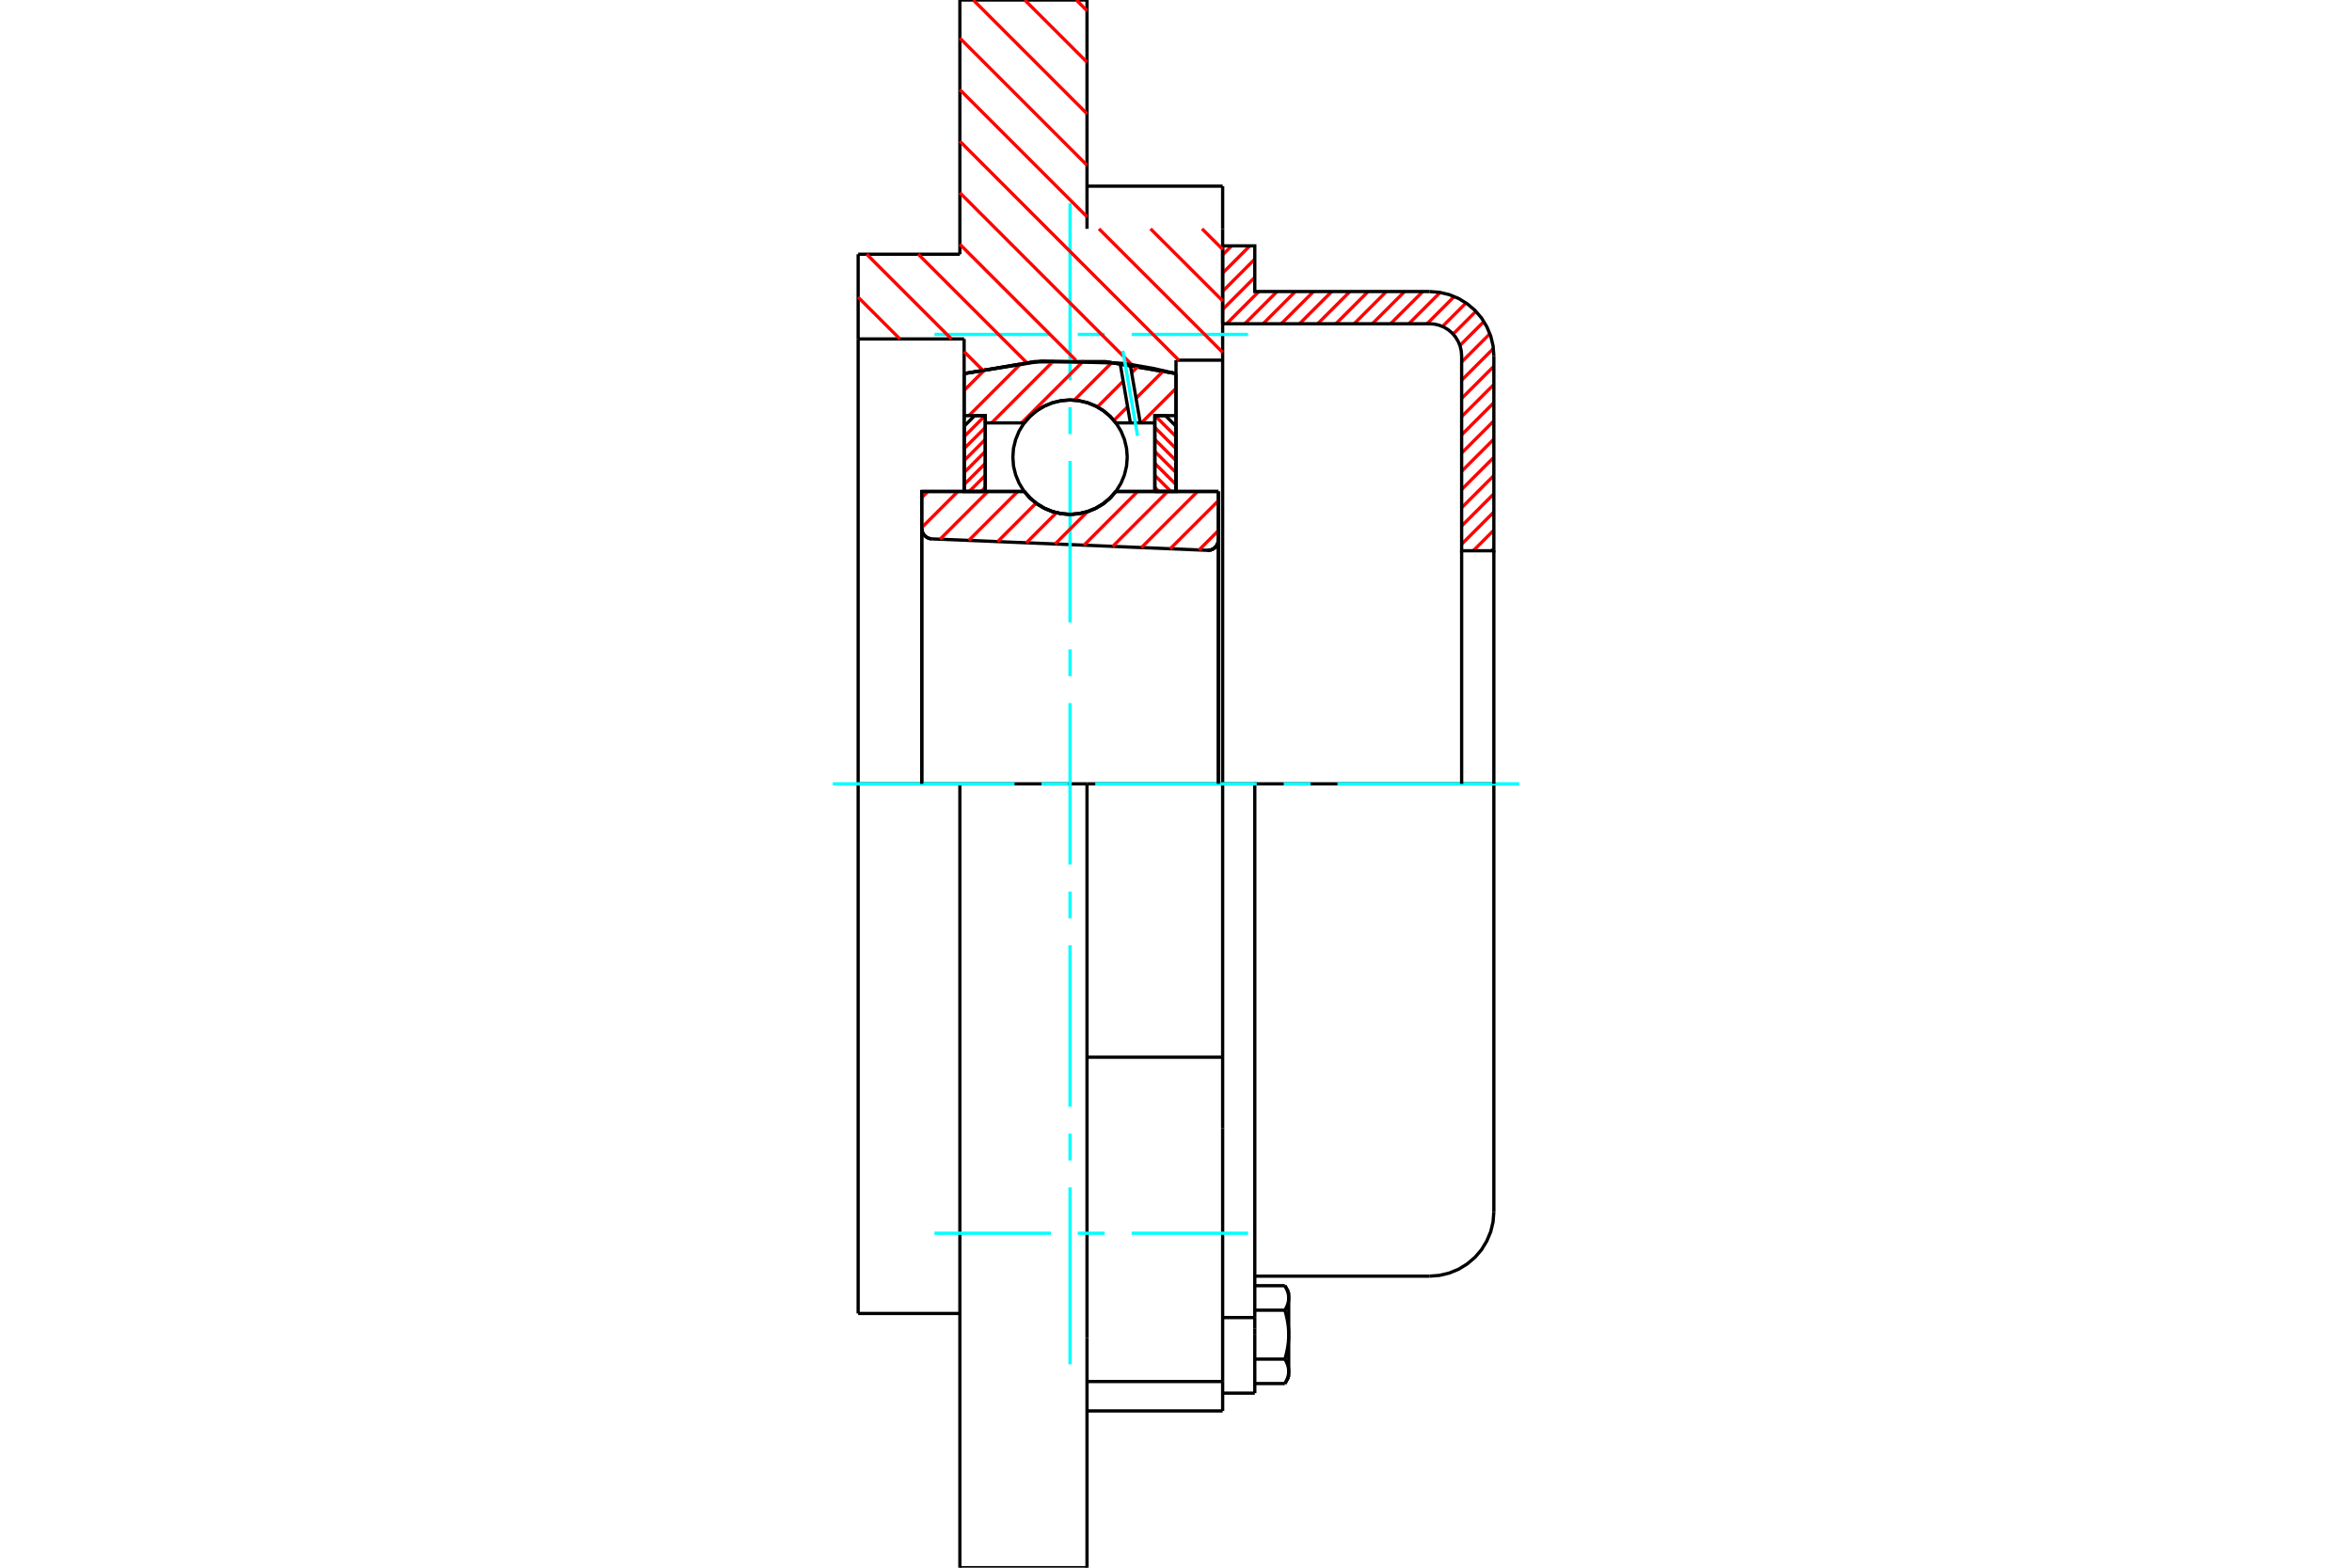 <?xml version="1.0" standalone="no"?>
<!DOCTYPE svg PUBLIC "-//W3C//DTD SVG 1.1//EN"
	"http://www.w3.org/Graphics/SVG/1.1/DTD/svg11.dtd">
<svg xmlns="http://www.w3.org/2000/svg" height="100%" width="100%" viewBox="0 0 36000 24000">
	<rect x="-1800" y="-1200" width="39600" height="26400" style="fill:#FFF"/>
	<g style="fill:none; fill-rule:evenodd" transform="matrix(1 0 0 1 0 0)">
		<g style="fill:none; stroke:#000; stroke-width:50; shape-rendering:geometricPrecision">
			<polyline points="18480,8425 18506,8424 18531,8419 18556,8410 18578,8397 18599,8380 18616,8361 18630,8339 18640,8315 18647,8289 18649,8263"/>
			<line x1="18649" y1="7524" x2="18649" y2="8263"/>
			<line x1="17079" y1="7524" x2="18649" y2="7524"/>
			<polyline points="15678,7524 15767,7626 15871,7713 15987,7782 16112,7833 16244,7864 16378,7875 16513,7864 16645,7833 16770,7782 16886,7713 16990,7626 17079,7524"/>
			<line x1="14108" y1="7524" x2="15678" y2="7524"/>
			<line x1="14108" y1="8088" x2="14108" y2="7524"/>
			<polyline points="14108,8088 14110,8112 14116,8137 14125,8160 14138,8181 14153,8200 14172,8216 14192,8230 14215,8240 14239,8247 14264,8250"/>
			<line x1="18480" y1="8425" x2="14264" y2="8250"/>
			<line x1="18649" y1="8263" x2="18649" y2="12000"/>
			<line x1="14108" y1="8088" x2="14108" y2="12000"/>
			<polyline points="18480,8425 18506,8424 18531,8419 18556,8410 18578,8397 18599,8380 18616,8361 18630,8339 18640,8315 18647,8289 18649,8263"/>
			<line x1="18714" y1="21600" x2="18714" y2="21150"/>
			<line x1="16638" y1="20485" x2="16638" y2="24000"/>
			<line x1="18714" y1="3501" x2="18714" y2="2850"/>
			<polyline points="18714,3503 18714,5514 18714,12000 18714,16185"/>
			<line x1="18714" y1="17275" x2="18714" y2="16185"/>
			<line x1="18714" y1="21150" x2="18714" y2="17275"/>
			<line x1="16638" y1="12000" x2="14692" y2="12000"/>
			<line x1="18714" y1="12000" x2="16638" y2="12000"/>
			<line x1="14692" y1="12000" x2="13135" y2="12000"/>
			<line x1="14757" y1="5189" x2="13135" y2="5189"/>
			<line x1="14757" y1="5719" x2="14757" y2="5189"/>
			<polyline points="18000,5719 16924,5537 15833,5537 14757,5719"/>
			<line x1="18000" y1="5514" x2="18000" y2="5719"/>
			<line x1="18714" y1="5514" x2="18000" y2="5514"/>
			<line x1="16638" y1="0" x2="16638" y2="3503"/>
			<line x1="14692" y1="0" x2="16638" y2="0"/>
			<line x1="14692" y1="3892" x2="14692" y2="0"/>
			<line x1="13135" y1="3892" x2="14692" y2="3892"/>
			<line x1="13135" y1="5189" x2="13135" y2="3892"/>
			<line x1="14757" y1="7520" x2="14757" y2="5719"/>
			<line x1="18000" y1="5719" x2="18000" y2="7520"/>
			<line x1="13135" y1="20108" x2="13135" y2="12000"/>
			<line x1="14692" y1="24000" x2="14692" y2="12000"/>
			<line x1="13135" y1="12000" x2="13135" y2="5189"/>
			<line x1="18714" y1="16185" x2="16638" y2="16185"/>
			<line x1="16638" y1="12000" x2="16638" y2="20485"/>
			<line x1="16638" y1="21600" x2="18714" y2="21600"/>
			<line x1="13135" y1="20108" x2="14692" y2="20108"/>
			<line x1="18714" y1="2850" x2="16638" y2="2850"/>
			<line x1="16638" y1="21150" x2="18714" y2="21150"/>
			<line x1="14692" y1="24000" x2="16638" y2="24000"/>
			<line x1="18714" y1="20171" x2="19206" y2="20171"/>
			<line x1="19206" y1="20344" x2="19206" y2="20171"/>
			<line x1="19206" y1="20432" x2="19206" y2="20344"/>
			<line x1="19206" y1="21328" x2="19206" y2="20432"/>
			<polyline points="19206,20171 19206,12000 18714,12000"/>
			<polyline points="19667,20058 19671,20052 19674,20046 19677,20040 19680,20035 19683,20029 19686,20023 19689,20018 19691,20012 19694,20007 19696,20001 19699,19996 19701,19990 19703,19985 19705,19979 19707,19974 19709,19969 19710,19964 19712,19958 19714,19953 19715,19948 19716,19943 19718,19937 19719,19932 19720,19927 19721,19922 19722,19917 19722,19912 19723,19907 19724,19901 19724,19896 19725,19891 19725,19886 19725,19881 19725,19876 19725,19871"/>
			<polyline points="19725,20432 19725,20422 19725,20412 19725,20402 19725,20391 19724,20381 19724,20371 19723,20361 19722,20350 19722,20340 19721,20330 19720,20320 19719,20309 19718,20299 19716,20289 19715,20278 19714,20268 19712,20257 19710,20247 19709,20236 19707,20226 19705,20215 19703,20204 19701,20194 19699,20183 19696,20172 19694,20161 19691,20150 19689,20139 19686,20127 19683,20116 19680,20105 19677,20093 19674,20082 19671,20070 19667,20058"/>
			<line x1="19725" y1="19871" x2="19725" y2="20432"/>
			<polyline points="19725,20994 19725,20989 19725,20984 19725,20979 19725,20974 19724,20969 19724,20963 19723,20958 19722,20953 19722,20948 19721,20943 19720,20938 19719,20933 19718,20927 19716,20922 19715,20917 19714,20912 19712,20907 19710,20901 19709,20896 19707,20891 19705,20885 19703,20880 19701,20875 19699,20869 19696,20864 19694,20858 19691,20853 19689,20847 19686,20842 19683,20836 19680,20830 19677,20825 19674,20819 19671,20813 19667,20807"/>
			<line x1="19725" y1="20432" x2="19725" y2="20994"/>
			<polyline points="19667,20807 19671,20795 19674,20783 19677,20772 19680,20760 19683,20749 19686,20737 19689,20726 19691,20715 19694,20704 19696,20693 19699,20682 19701,20671 19703,20661 19705,20650 19707,20639 19709,20629 19710,20618 19712,20608 19714,20597 19715,20587 19716,20576 19718,20566 19719,20556 19720,20545 19721,20535 19722,20525 19722,20515 19723,20504 19724,20494 19724,20484 19725,20474 19725,20463 19725,20453 19725,20443 19725,20432"/>
			<line x1="19725" y1="20994" x2="19725" y2="21081"/>
			<polyline points="19667,21181 19671,21176 19674,21170 19677,21164 19680,21158 19683,21152 19686,21147 19689,21141 19691,21136 19694,21130 19696,21125 19699,21119 19701,21114 19703,21108 19705,21103 19707,21098 19709,21092 19710,21087 19712,21082 19714,21077 19715,21071 19716,21066 19718,21061 19719,21056 19720,21051 19721,21045 19722,21040 19722,21035 19723,21030 19724,21025 19724,21020 19725,21015 19725,21010 19725,21004 19725,20999 19725,20994"/>
			<polyline points="19725,19871 19725,19866 19725,19860 19725,19855 19725,19850 19724,19845 19724,19840 19723,19835 19722,19830 19722,19825 19721,19819 19720,19814 19719,19809 19718,19804 19716,19799 19715,19794 19714,19788 19712,19783 19710,19778 19709,19773 19707,19767 19705,19762 19703,19757 19701,19751 19699,19746 19696,19740 19694,19735 19691,19729 19689,19724 19686,19718 19683,19712 19680,19707 19677,19701 19674,19695 19671,19689 19667,19683"/>
			<line x1="19725" y1="19784" x2="19725" y2="19871"/>
			<line x1="19206" y1="21181" x2="19667" y2="21181"/>
			<line x1="19206" y1="20807" x2="19667" y2="20807"/>
			<line x1="19206" y1="20058" x2="19667" y2="20058"/>
			<line x1="19206" y1="19683" x2="19667" y2="19683"/>
			<polyline points="22865,12000 21879,12000 19206,12000"/>
			<line x1="22865" y1="18551" x2="22865" y2="12000"/>
			<line x1="18714" y1="21328" x2="19206" y2="21328"/>
			<line x1="19667" y1="21181" x2="19725" y2="21081"/>
			<line x1="19725" y1="19784" x2="19667" y2="19683"/>
			<polyline points="21879,19537 22033,19525 22184,19489 22327,19430 22458,19349 22576,19249 22677,19131 22757,18999 22817,18856 22853,18706 22865,18551"/>
			<line x1="19206" y1="19537" x2="21879" y2="19537"/>
		</g>
		<g style="fill:none; stroke:#0FF; stroke-width:50; shape-rendering:geometricPrecision">
			<line x1="16378" y1="20886" x2="16378" y2="18178"/>
			<line x1="16378" y1="17766" x2="16378" y2="17355"/>
			<line x1="16378" y1="16943" x2="16378" y2="14471"/>
			<line x1="16378" y1="14059" x2="16378" y2="13648"/>
			<line x1="16378" y1="13236" x2="16378" y2="10764"/>
			<line x1="16378" y1="10352" x2="16378" y2="9941"/>
			<line x1="16378" y1="9529" x2="16378" y2="7057"/>
			<line x1="16378" y1="6645" x2="16378" y2="6234"/>
			<line x1="16378" y1="5822" x2="16378" y2="3114"/>
			<line x1="12746" y1="12000" x2="15529" y2="12000"/>
			<line x1="15941" y1="12000" x2="16352" y2="12000"/>
			<line x1="16764" y1="12000" x2="19236" y2="12000"/>
			<line x1="19648" y1="12000" x2="20059" y2="12000"/>
			<line x1="20471" y1="12000" x2="23254" y2="12000"/>
			<line x1="14303" y1="5120" x2="16085" y2="5120"/>
			<line x1="16497" y1="5120" x2="16909" y2="5120"/>
			<line x1="17321" y1="5120" x2="19103" y2="5120"/>
			<line x1="14303" y1="18880" x2="16085" y2="18880"/>
			<line x1="16497" y1="18880" x2="16909" y2="18880"/>
			<line x1="17321" y1="18880" x2="19103" y2="18880"/>
		</g>
		<g style="fill:none; stroke:#F00; stroke-width:50; shape-rendering:geometricPrecision">
			<line x1="22865" y1="8395" x2="22828" y2="8432"/>
			<line x1="22865" y1="8116" x2="22549" y2="8432"/>
			<line x1="22865" y1="7838" x2="22372" y2="8331"/>
			<line x1="22865" y1="7559" x2="22372" y2="8052"/>
			<line x1="22865" y1="7280" x2="22372" y2="7773"/>
			<line x1="22865" y1="7001" x2="22372" y2="7494"/>
			<line x1="22865" y1="6722" x2="22372" y2="7215"/>
			<line x1="22865" y1="6443" x2="22372" y2="6936"/>
			<line x1="22865" y1="6164" x2="22372" y2="6657"/>
			<line x1="22865" y1="5886" x2="22372" y2="6378"/>
			<line x1="22865" y1="5607" x2="22372" y2="6100"/>
			<line x1="22858" y1="5335" x2="22372" y2="5821"/>
			<line x1="22804" y1="5110" x2="22372" y2="5542"/>
			<line x1="22713" y1="4922" x2="22345" y2="5290"/>
			<line x1="22590" y1="4766" x2="22241" y2="5115"/>
			<line x1="22439" y1="4638" x2="22079" y2="4998"/>
			<line x1="22259" y1="4539" x2="21843" y2="4956"/>
			<line x1="22043" y1="4477" x2="21564" y2="4956"/>
			<line x1="21778" y1="4463" x2="21285" y2="4956"/>
			<line x1="21499" y1="4463" x2="21006" y2="4956"/>
			<line x1="21220" y1="4463" x2="20727" y2="4956"/>
			<line x1="20941" y1="4463" x2="20448" y2="4956"/>
			<line x1="20662" y1="4463" x2="20169" y2="4956"/>
			<line x1="20384" y1="4463" x2="19891" y2="4956"/>
			<line x1="20105" y1="4463" x2="19612" y2="4956"/>
			<line x1="19826" y1="4463" x2="19333" y2="4956"/>
			<line x1="19547" y1="4463" x2="19054" y2="4956"/>
			<line x1="19268" y1="4463" x2="18775" y2="4956"/>
			<line x1="19206" y1="4245" x2="18714" y2="4738"/>
			<line x1="19206" y1="3967" x2="18714" y2="4460"/>
			<line x1="19130" y1="3764" x2="18714" y2="4181"/>
			<line x1="18851" y1="3764" x2="18714" y2="3902"/>
		</g>
		<g style="fill:none; stroke:#000; stroke-width:50; shape-rendering:geometricPrecision">
			<polyline points="18714,4956 18714,3764 19206,3764 19206,4463 21879,4463"/>
			<polyline points="22865,5449 22853,5294 22817,5144 22757,5001 22677,4869 22576,4751 22458,4651 22327,4570 22184,4511 22033,4475 21879,4463"/>
			<polyline points="22865,5449 22865,8432 22372,8432 22372,5449 22366,5372 22348,5296 22318,5225 22278,5159 22228,5100 22169,5050 22103,5009 22031,4980 21956,4962 21879,4956 18714,4956"/>
			<line x1="22865" y1="12000" x2="22865" y2="8432"/>
			<line x1="22372" y1="8432" x2="22372" y2="12000"/>
		</g>
		<g style="fill:none; stroke:#F00; stroke-width:50; shape-rendering:geometricPrecision">
			<line x1="16474" y1="0" x2="16638" y2="164"/>
			<line x1="15685" y1="0" x2="16638" y2="952"/>
			<line x1="14897" y1="0" x2="16638" y2="1741"/>
			<line x1="18399" y1="3503" x2="18714" y2="3817"/>
			<line x1="14692" y1="584" x2="16638" y2="2530"/>
			<line x1="17610" y1="3503" x2="18714" y2="4606"/>
			<line x1="14692" y1="1373" x2="16638" y2="3319"/>
			<line x1="16821" y1="3503" x2="18714" y2="5395"/>
			<line x1="14692" y1="2162" x2="18043" y2="5514"/>
			<line x1="14692" y1="2951" x2="17327" y2="5586"/>
			<line x1="14692" y1="3740" x2="16468" y2="5516"/>
			<line x1="14055" y1="3892" x2="15714" y2="5551"/>
			<line x1="13266" y1="3892" x2="14563" y2="5189"/>
			<line x1="14757" y1="5383" x2="15032" y2="5658"/>
			<line x1="13135" y1="4550" x2="13774" y2="5189"/>
		</g>
		<g style="fill:none; stroke:#000; stroke-width:50; shape-rendering:geometricPrecision">
			<polyline points="18000,5719 16924,5537 15833,5537 14757,5719"/>
		</g>
		<g style="fill:none; stroke:#F00; stroke-width:50; shape-rendering:geometricPrecision">
			<line x1="15079" y1="6363" x2="14757" y2="6685"/>
			<line x1="15081" y1="6544" x2="14757" y2="6868"/>
			<line x1="15081" y1="6727" x2="14757" y2="7052"/>
			<line x1="15081" y1="6911" x2="14757" y2="7235"/>
			<line x1="15081" y1="7094" x2="14757" y2="7419"/>
			<line x1="15081" y1="7278" x2="14835" y2="7524"/>
			<line x1="15081" y1="7461" x2="15018" y2="7524"/>
		</g>
		<g style="fill:none; stroke:#000; stroke-width:50; shape-rendering:geometricPrecision">
			<polyline points="15081,7524 15081,6363 14919,6363 14757,6525 14757,7524 15081,7524"/>
		</g>
		<g style="fill:none; stroke:#F00; stroke-width:50; shape-rendering:geometricPrecision">
			<line x1="17678" y1="6363" x2="18000" y2="6685"/>
			<line x1="17676" y1="6544" x2="18000" y2="6868"/>
			<line x1="17676" y1="6727" x2="18000" y2="7052"/>
			<line x1="17676" y1="6911" x2="18000" y2="7235"/>
			<line x1="17676" y1="7094" x2="18000" y2="7419"/>
			<line x1="17676" y1="7278" x2="17922" y2="7524"/>
			<line x1="17676" y1="7461" x2="17739" y2="7524"/>
		</g>
		<g style="fill:none; stroke:#000; stroke-width:50; shape-rendering:geometricPrecision">
			<polyline points="17676,7524 17676,6363 17838,6363 18000,6525 18000,7524 17676,7524"/>
			<polyline points="17254,6999 17243,6862 17211,6728 17159,6601 17087,6484 16998,6380 16893,6290 16776,6219 16649,6166 16515,6134 16378,6123 16241,6134 16108,6166 15981,6219 15864,6290 15759,6380 15670,6484 15598,6601 15546,6728 15513,6862 15503,6999 15513,7136 15546,7270 15598,7396 15670,7514 15759,7618 15864,7707 15981,7779 16108,7832 16241,7864 16378,7875 16515,7864 16649,7832 16776,7779 16893,7707 16998,7618 17087,7514 17159,7396 17211,7270 17243,7136 17254,6999"/>
		</g>
		<g style="fill:none; stroke:#F00; stroke-width:50; shape-rendering:geometricPrecision">
			<line x1="18000" y1="5945" x2="17471" y2="6474"/>
			<line x1="17809" y1="5677" x2="17388" y2="6098"/>
			<line x1="17259" y1="6227" x2="17049" y2="6437"/>
			<line x1="17427" y1="5601" x2="17321" y2="5706"/>
			<line x1="17192" y1="5835" x2="16797" y2="6230"/>
			<line x1="17021" y1="5548" x2="16443" y2="6126"/>
			<line x1="16590" y1="5520" x2="15636" y2="6474"/>
			<line x1="16130" y1="5521" x2="15178" y2="6474"/>
			<line x1="15634" y1="5559" x2="14830" y2="6363"/>
			<line x1="15091" y1="5643" x2="14757" y2="5977"/>
		</g>
		<g style="fill:none; stroke:#000; stroke-width:50; shape-rendering:geometricPrecision">
			<polyline points="14757,7524 14757,6363 14757,5719"/>
			<polyline points="17144,5559 15943,5528 14757,5719"/>
			<polyline points="17299,5579 17222,5569 17144,5559"/>
			<polyline points="18000,5719 17652,5640 17299,5579"/>
			<polyline points="18000,5719 18000,6363 17676,6363 17676,6474 17676,7524"/>
			<polyline points="17676,6474 17453,6474 17302,6474 17079,6474 16990,6372 16886,6285 16770,6216 16645,6165 16513,6134 16378,6123 16244,6134 16112,6165 15987,6216 15871,6285 15767,6372 15678,6474 15081,6474 15081,7524"/>
			<polyline points="15081,6474 15081,6363 14757,6363"/>
			<line x1="18000" y1="6363" x2="18000" y2="7524"/>
		</g>
		<g style="fill:none; stroke:#0FF; stroke-width:50; shape-rendering:geometricPrecision">
			<line x1="17412" y1="6673" x2="17187" y2="5369"/>
		</g>
		<g style="fill:none; stroke:#000; stroke-width:50; shape-rendering:geometricPrecision">
			<line x1="17302" y1="6474" x2="17144" y2="5559"/>
			<line x1="17453" y1="6474" x2="17299" y2="5579"/>
		</g>
		<g style="fill:none; stroke:#F00; stroke-width:50; shape-rendering:geometricPrecision">
			<line x1="18649" y1="8123" x2="18352" y2="8420"/>
			<line x1="18649" y1="7665" x2="17911" y2="8402"/>
			<line x1="18330" y1="7524" x2="17471" y2="8383"/>
			<line x1="17872" y1="7524" x2="17031" y2="8365"/>
			<line x1="17413" y1="7524" x2="16591" y2="8347"/>
			<line x1="16646" y1="7832" x2="16150" y2="8328"/>
			<line x1="16170" y1="7849" x2="15710" y2="8310"/>
			<line x1="15858" y1="7703" x2="15270" y2="8292"/>
			<line x1="15578" y1="7524" x2="14829" y2="8273"/>
			<line x1="15120" y1="7524" x2="14389" y2="8255"/>
			<line x1="14661" y1="7524" x2="14108" y2="8077"/>
			<line x1="14202" y1="7524" x2="14108" y2="7618"/>
		</g>
		<g style="fill:none; stroke:#000; stroke-width:50; shape-rendering:geometricPrecision">
			<polyline points="14108,8088 14110,8112 14116,8137 14125,8160 14138,8181 14153,8200 14172,8216 14192,8230 14215,8240 14239,8247 14264,8250"/>
			<polyline points="18480,8425 18506,8424 18531,8419 18556,8410 18578,8397 18599,8380 18616,8361 18630,8339 18640,8315 18647,8289 18649,8263"/>
			<polyline points="18649,7524 18324,7524 17079,7524"/>
			<polyline points="15678,7524 15767,7626 15871,7713 15987,7782 16112,7833 16244,7864 16378,7875 16513,7864 16645,7833 16770,7782 16886,7713 16990,7626 17079,7524"/>
			<polyline points="15678,7524 14432,7524 14108,7524 14108,12000"/>
			<line x1="18649" y1="12000" x2="18649" y2="7524"/>
		</g>
	</g>
</svg>
